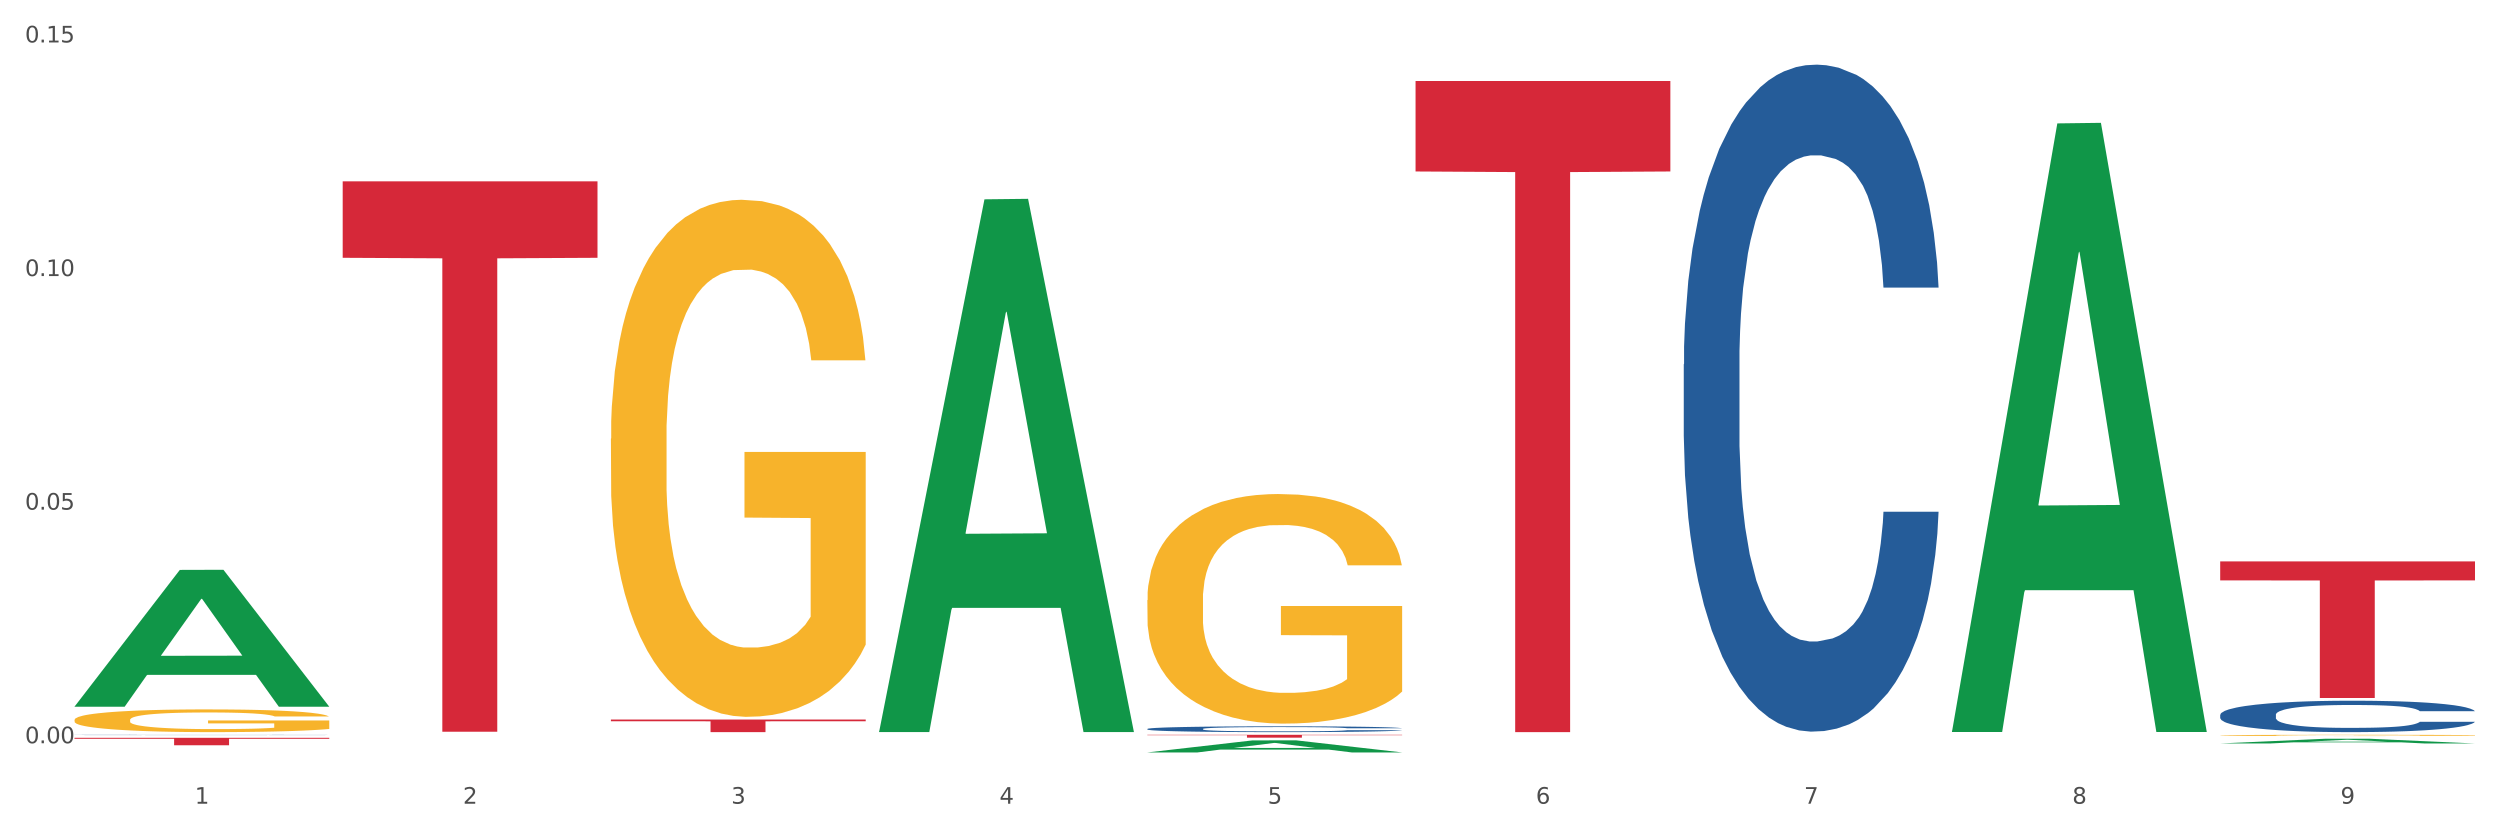 <?xml version="1.0" encoding="utf-8" standalone="no"?>
<!DOCTYPE svg PUBLIC "-//W3C//DTD SVG 1.1//EN"
  "http://www.w3.org/Graphics/SVG/1.1/DTD/svg11.dtd">
<svg xmlns:xlink="http://www.w3.org/1999/xlink" width="1080pt" height="360pt" viewBox="0 0 1080 360" xmlns="http://www.w3.org/2000/svg" version="1.1">
 <rect x="0" y="0" width="1080" height="360" fill="#333333" stroke="none"/>
 <defs>
  <style type="text/css">*{stroke-linejoin: round; stroke-linecap: butt}</style>
 </defs>
 <g id="figure_1">
  <g id="patch_1">
   <path d="M 0 360 
L 1080 360 
L 1080 0 
L 0 0 
z
" style="fill: #ffffff; stroke: #ffffff; stroke-linejoin: miter"/>
  </g>
  <g id="axes_1">
   <g id="matplotlib.axis_1">
    <g id="xtick_1">
     <g id="text_1">
      <!-- 1 -->
      <g style="fill: #4d4d4d" transform="translate(84.159 347.204) scale(0.096 -0.096)">
       <defs>
        <path id="DejaVuSans-31" d="M 794 531 
L 1825 531 
L 1825 4091 
L 703 3866 
L 703 4441 
L 1819 4666 
L 2450 4666 
L 2450 531 
L 3481 531 
L 3481 0 
L 794 0 
L 794 531 
z
" transform="scale(0.016)"/>
       </defs>
       <use xlink:href="#DejaVuSans-31"/>
      </g>
     </g>
    </g>
    <g id="xtick_2">
     <g id="text_2">
      <!-- 2 -->
      <g style="fill: #4d4d4d" transform="translate(200.027 347.204) scale(0.096 -0.096)">
       <defs>
        <path id="DejaVuSans-32" d="M 1228 531 
L 3431 531 
L 3431 0 
L 469 0 
L 469 531 
Q 828 903 1448 1529 
Q 2069 2156 2228 2338 
Q 2531 2678 2651 2914 
Q 2772 3150 2772 3378 
Q 2772 3750 2511 3984 
Q 2250 4219 1831 4219 
Q 1534 4219 1204 4116 
Q 875 4013 500 3803 
L 500 4441 
Q 881 4594 1212 4672 
Q 1544 4750 1819 4750 
Q 2544 4750 2975 4387 
Q 3406 4025 3406 3419 
Q 3406 3131 3298 2873 
Q 3191 2616 2906 2266 
Q 2828 2175 2409 1742 
Q 1991 1309 1228 531 
z
" transform="scale(0.016)"/>
       </defs>
       <use xlink:href="#DejaVuSans-32"/>
      </g>
     </g>
    </g>
    <g id="xtick_3">
     <g id="text_3">
      <!-- 3 -->
      <g style="fill: #4d4d4d" transform="translate(315.896 347.204) scale(0.096 -0.096)">
       <defs>
        <path id="DejaVuSans-33" d="M 2597 2516 
Q 3050 2419 3304 2112 
Q 3559 1806 3559 1356 
Q 3559 666 3084 287 
Q 2609 -91 1734 -91 
Q 1441 -91 1130 -33 
Q 819 25 488 141 
L 488 750 
Q 750 597 1062 519 
Q 1375 441 1716 441 
Q 2309 441 2620 675 
Q 2931 909 2931 1356 
Q 2931 1769 2642 2001 
Q 2353 2234 1838 2234 
L 1294 2234 
L 1294 2753 
L 1863 2753 
Q 2328 2753 2575 2939 
Q 2822 3125 2822 3475 
Q 2822 3834 2567 4026 
Q 2313 4219 1838 4219 
Q 1578 4219 1281 4162 
Q 984 4106 628 3988 
L 628 4550 
Q 988 4650 1302 4700 
Q 1616 4750 1894 4750 
Q 2613 4750 3031 4423 
Q 3450 4097 3450 3541 
Q 3450 3153 3228 2886 
Q 3006 2619 2597 2516 
z
" transform="scale(0.016)"/>
       </defs>
       <use xlink:href="#DejaVuSans-33"/>
      </g>
     </g>
    </g>
    <g id="xtick_4">
     <g id="text_4">
      <!-- 4 -->
      <g style="fill: #4d4d4d" transform="translate(431.765 347.204) scale(0.096 -0.096)">
       <defs>
        <path id="DejaVuSans-34" d="M 2419 4116 
L 825 1625 
L 2419 1625 
L 2419 4116 
z
M 2253 4666 
L 3047 4666 
L 3047 1625 
L 3713 1625 
L 3713 1100 
L 3047 1100 
L 3047 0 
L 2419 0 
L 2419 1100 
L 313 1100 
L 313 1709 
L 2253 4666 
z
" transform="scale(0.016)"/>
       </defs>
       <use xlink:href="#DejaVuSans-34"/>
      </g>
     </g>
    </g>
    <g id="xtick_5">
     <g id="text_5">
      <!-- 5 -->
      <g style="fill: #4d4d4d" transform="translate(547.634 347.204) scale(0.096 -0.096)">
       <defs>
        <path id="DejaVuSans-35" d="M 691 4666 
L 3169 4666 
L 3169 4134 
L 1269 4134 
L 1269 2991 
Q 1406 3038 1543 3061 
Q 1681 3084 1819 3084 
Q 2600 3084 3056 2656 
Q 3513 2228 3513 1497 
Q 3513 744 3044 326 
Q 2575 -91 1722 -91 
Q 1428 -91 1123 -41 
Q 819 9 494 109 
L 494 744 
Q 775 591 1075 516 
Q 1375 441 1709 441 
Q 2250 441 2565 725 
Q 2881 1009 2881 1497 
Q 2881 1984 2565 2268 
Q 2250 2553 1709 2553 
Q 1456 2553 1204 2497 
Q 953 2441 691 2322 
L 691 4666 
z
" transform="scale(0.016)"/>
       </defs>
       <use xlink:href="#DejaVuSans-35"/>
      </g>
     </g>
    </g>
    <g id="xtick_6">
     <g id="text_6">
      <!-- 6 -->
      <g style="fill: #4d4d4d" transform="translate(663.502 347.204) scale(0.096 -0.096)">
       <defs>
        <path id="DejaVuSans-36" d="M 2113 2584 
Q 1688 2584 1439 2293 
Q 1191 2003 1191 1497 
Q 1191 994 1439 701 
Q 1688 409 2113 409 
Q 2538 409 2786 701 
Q 3034 994 3034 1497 
Q 3034 2003 2786 2293 
Q 2538 2584 2113 2584 
z
M 3366 4563 
L 3366 3988 
Q 3128 4100 2886 4159 
Q 2644 4219 2406 4219 
Q 1781 4219 1451 3797 
Q 1122 3375 1075 2522 
Q 1259 2794 1537 2939 
Q 1816 3084 2150 3084 
Q 2853 3084 3261 2657 
Q 3669 2231 3669 1497 
Q 3669 778 3244 343 
Q 2819 -91 2113 -91 
Q 1303 -91 875 529 
Q 447 1150 447 2328 
Q 447 3434 972 4092 
Q 1497 4750 2381 4750 
Q 2619 4750 2861 4703 
Q 3103 4656 3366 4563 
z
" transform="scale(0.016)"/>
       </defs>
       <use xlink:href="#DejaVuSans-36"/>
      </g>
     </g>
    </g>
    <g id="xtick_7">
     <g id="text_7">
      <!-- 7 -->
      <g style="fill: #4d4d4d" transform="translate(779.371 347.204) scale(0.096 -0.096)">
       <defs>
        <path id="DejaVuSans-37" d="M 525 4666 
L 3525 4666 
L 3525 4397 
L 1831 0 
L 1172 0 
L 2766 4134 
L 525 4134 
L 525 4666 
z
" transform="scale(0.016)"/>
       </defs>
       <use xlink:href="#DejaVuSans-37"/>
      </g>
     </g>
    </g>
    <g id="xtick_8">
     <g id="text_8">
      <!-- 8 -->
      <g style="fill: #4d4d4d" transform="translate(895.24 347.204) scale(0.096 -0.096)">
       <defs>
        <path id="DejaVuSans-38" d="M 2034 2216 
Q 1584 2216 1326 1975 
Q 1069 1734 1069 1313 
Q 1069 891 1326 650 
Q 1584 409 2034 409 
Q 2484 409 2743 651 
Q 3003 894 3003 1313 
Q 3003 1734 2745 1975 
Q 2488 2216 2034 2216 
z
M 1403 2484 
Q 997 2584 770 2862 
Q 544 3141 544 3541 
Q 544 4100 942 4425 
Q 1341 4750 2034 4750 
Q 2731 4750 3128 4425 
Q 3525 4100 3525 3541 
Q 3525 3141 3298 2862 
Q 3072 2584 2669 2484 
Q 3125 2378 3379 2068 
Q 3634 1759 3634 1313 
Q 3634 634 3220 271 
Q 2806 -91 2034 -91 
Q 1263 -91 848 271 
Q 434 634 434 1313 
Q 434 1759 690 2068 
Q 947 2378 1403 2484 
z
M 1172 3481 
Q 1172 3119 1398 2916 
Q 1625 2713 2034 2713 
Q 2441 2713 2670 2916 
Q 2900 3119 2900 3481 
Q 2900 3844 2670 4047 
Q 2441 4250 2034 4250 
Q 1625 4250 1398 4047 
Q 1172 3844 1172 3481 
z
" transform="scale(0.016)"/>
       </defs>
       <use xlink:href="#DejaVuSans-38"/>
      </g>
     </g>
    </g>
    <g id="xtick_9">
     <g id="text_9">
      <!-- 9 -->
      <g style="fill: #4d4d4d" transform="translate(1011.108 347.204) scale(0.096 -0.096)">
       <defs>
        <path id="DejaVuSans-39" d="M 703 97 
L 703 672 
Q 941 559 1184 500 
Q 1428 441 1663 441 
Q 2288 441 2617 861 
Q 2947 1281 2994 2138 
Q 2813 1869 2534 1725 
Q 2256 1581 1919 1581 
Q 1219 1581 811 2004 
Q 403 2428 403 3163 
Q 403 3881 828 4315 
Q 1253 4750 1959 4750 
Q 2769 4750 3195 4129 
Q 3622 3509 3622 2328 
Q 3622 1225 3098 567 
Q 2575 -91 1691 -91 
Q 1453 -91 1209 -44 
Q 966 3 703 97 
z
M 1959 2075 
Q 2384 2075 2632 2365 
Q 2881 2656 2881 3163 
Q 2881 3666 2632 3958 
Q 2384 4250 1959 4250 
Q 1534 4250 1286 3958 
Q 1038 3666 1038 3163 
Q 1038 2656 1286 2365 
Q 1534 2075 1959 2075 
z
" transform="scale(0.016)"/>
       </defs>
       <use xlink:href="#DejaVuSans-39"/>
      </g>
     </g>
    </g>
    <g id="xtick_10"/>
    <g id="xtick_11"/>
    <g id="xtick_12"/>
    <g id="xtick_13"/>
    <g id="xtick_14"/>
    <g id="xtick_15"/>
    <g id="xtick_16"/>
    <g id="xtick_17"/>
   </g>
   <g id="matplotlib.axis_2">
    <g id="ytick_1">
     <g id="text_10">
      <!-- 0.00 -->
      <g style="fill: #4d4d4d" transform="translate(10.8 321.086) scale(0.096 -0.096)">
       <defs>
        <path id="DejaVuSans-30" d="M 2034 4250 
Q 1547 4250 1301 3770 
Q 1056 3291 1056 2328 
Q 1056 1369 1301 889 
Q 1547 409 2034 409 
Q 2525 409 2770 889 
Q 3016 1369 3016 2328 
Q 3016 3291 2770 3770 
Q 2525 4250 2034 4250 
z
M 2034 4750 
Q 2819 4750 3233 4129 
Q 3647 3509 3647 2328 
Q 3647 1150 3233 529 
Q 2819 -91 2034 -91 
Q 1250 -91 836 529 
Q 422 1150 422 2328 
Q 422 3509 836 4129 
Q 1250 4750 2034 4750 
z
" transform="scale(0.016)"/>
        <path id="DejaVuSans-2e" d="M 684 794 
L 1344 794 
L 1344 0 
L 684 0 
L 684 794 
z
" transform="scale(0.016)"/>
       </defs>
       <use xlink:href="#DejaVuSans-30"/>
       <use xlink:href="#DejaVuSans-2e" transform="translate(63.623 0)"/>
       <use xlink:href="#DejaVuSans-30" transform="translate(95.41 0)"/>
       <use xlink:href="#DejaVuSans-30" transform="translate(159.033 0)"/>
      </g>
     </g>
    </g>
    <g id="ytick_2">
     <g id="text_11">
      <!-- 0.05 -->
      <g style="fill: #4d4d4d" transform="translate(10.8 220.171) scale(0.096 -0.096)">
       <use xlink:href="#DejaVuSans-30"/>
       <use xlink:href="#DejaVuSans-2e" transform="translate(63.623 0)"/>
       <use xlink:href="#DejaVuSans-30" transform="translate(95.41 0)"/>
       <use xlink:href="#DejaVuSans-35" transform="translate(159.033 0)"/>
      </g>
     </g>
    </g>
    <g id="ytick_3">
     <g id="text_12">
      <!-- 0.10 -->
      <g style="fill: #4d4d4d" transform="translate(10.8 119.257) scale(0.096 -0.096)">
       <use xlink:href="#DejaVuSans-30"/>
       <use xlink:href="#DejaVuSans-2e" transform="translate(63.623 0)"/>
       <use xlink:href="#DejaVuSans-31" transform="translate(95.41 0)"/>
       <use xlink:href="#DejaVuSans-30" transform="translate(159.033 0)"/>
      </g>
     </g>
    </g>
    <g id="ytick_4">
     <g id="text_13">
      <!-- 0.15 -->
      <g style="fill: #4d4d4d" transform="translate(10.8 18.342) scale(0.096 -0.096)">
       <use xlink:href="#DejaVuSans-30"/>
       <use xlink:href="#DejaVuSans-2e" transform="translate(63.623 0)"/>
       <use xlink:href="#DejaVuSans-31" transform="translate(95.41 0)"/>
       <use xlink:href="#DejaVuSans-35" transform="translate(159.033 0)"/>
      </g>
     </g>
    </g>
    <g id="ytick_5"/>
    <g id="ytick_6"/>
    <g id="ytick_7"/>
   </g>
   <g id="PolyCollection_1">
    <path d="M 32.175 305.196 
L 32.288 305.14 
L 77.68 246.199 
L 96.518 246.143 
L 142.25 305.307 
L 120.462 305.307 
L 110.589 291.53 
L 63.722 291.53 
L 63.382 291.752 
L 53.85 305.307 
L 32.175 305.307 
L 32.175 305.196 
L 69.623 283.308 
L 104.689 283.252 
L 87.326 258.754 
L 87.099 258.643 
L 86.872 258.809 
L 69.51 283.252 
L 69.623 283.308 
L 32.175 305.196 
z
" clip-path="url(#p99874fa833)" style="fill: #109648"/>
    <path d="M 148.044 78.324 
L 258.119 78.324 
L 258.119 111.368 
L 214.819 111.592 
L 214.819 316.106 
L 191.083 316.106 
L 191.083 111.592 
L 148.044 111.368 
L 148.044 78.548 
L 148.044 78.324 
z
" clip-path="url(#p99874fa833)" style="fill: #d62839"/>
    <path d="M 32.175 318.726 
L 142.25 318.726 
L 142.25 319.173 
L 98.951 319.176 
L 98.951 321.941 
L 75.214 321.941 
L 75.214 319.176 
L 32.175 319.173 
L 32.175 318.729 
L 32.175 318.726 
z
" clip-path="url(#p99874fa833)" style="fill: #d62839"/>
    <path d="M 32.175 311.001 
L 32.305 310.992 
L 32.305 310.669 
L 32.565 310.391 
L 33.864 309.719 
L 35.814 309.163 
L 37.243 308.867 
L 38.673 308.625 
L 40.362 308.383 
L 42.442 308.132 
L 46.211 307.765 
L 48.55 307.576 
L 51.409 307.379 
L 56.607 307.092 
L 60.376 306.931 
L 64.275 306.797 
L 70.643 306.635 
L 74.802 306.563 
L 79.22 306.51 
L 84.548 306.474 
L 88.577 306.465 
L 97.414 306.492 
L 104.952 306.572 
L 108.591 306.635 
L 113.269 306.743 
L 115.739 306.814 
L 119.767 306.958 
L 123.926 307.146 
L 126.785 307.308 
L 131.074 307.612 
L 134.323 307.917 
L 137.312 308.294 
L 138.871 308.554 
L 140.041 308.796 
L 141.081 309.073 
L 142.12 309.513 
L 118.728 309.513 
L 117.818 309.199 
L 116.388 308.903 
L 114.309 308.616 
L 112.49 308.437 
L 109.371 308.213 
L 106.512 308.069 
L 103.522 307.962 
L 99.884 307.872 
L 97.025 307.827 
L 92.996 307.792 
L 85.068 307.801 
L 79.74 307.872 
L 76.101 307.962 
L 73.762 308.043 
L 71.683 308.132 
L 69.343 308.258 
L 66.614 308.446 
L 64.665 308.616 
L 62.715 308.831 
L 61.156 309.047 
L 59.726 309.298 
L 58.557 309.566 
L 57.647 309.844 
L 56.867 310.185 
L 56.217 310.75 
L 56.217 311.978 
L 56.477 312.256 
L 57.127 312.623 
L 57.907 312.901 
L 59.206 313.233 
L 60.376 313.457 
L 62.585 313.78 
L 65.055 314.049 
L 67.004 314.219 
L 68.953 314.362 
L 72.332 314.559 
L 76.101 314.721 
L 79.35 314.819 
L 83.769 314.909 
L 86.758 314.945 
L 89.357 314.963 
L 95.725 314.963 
L 100.274 314.936 
L 105.342 314.873 
L 109.241 314.793 
L 112.49 314.694 
L 116.129 314.533 
L 118.468 314.38 
L 118.468 312.507 
L 89.877 312.498 
L 89.877 311.252 
L 142.25 311.252 
L 142.25 314.909 
L 140.041 315.097 
L 137.572 315.268 
L 134.973 315.42 
L 131.074 315.608 
L 126.395 315.788 
L 122.237 315.913 
L 117.818 316.021 
L 112.62 316.119 
L 105.862 316.209 
L 101.703 316.245 
L 96.505 316.272 
L 90.397 316.281 
L 85.068 316.263 
L 79.87 316.218 
L 74.412 316.137 
L 69.083 316.021 
L 65.055 315.904 
L 61.026 315.761 
L 56.737 315.572 
L 53.358 315.393 
L 50.759 315.232 
L 47.9 315.026 
L 44.781 314.757 
L 42.442 314.515 
L 40.362 314.264 
L 38.153 313.941 
L 36.594 313.663 
L 35.034 313.313 
L 34.124 313.053 
L 33.085 312.65 
L 32.305 312.085 
L 32.175 311.001 
z
" clip-path="url(#p99874fa833)" style="fill: #f7b32b"/>
    <path d="M 959.125 308.806 
L 959.255 308.793 
L 959.255 308.446 
L 959.645 307.975 
L 961.076 307.108 
L 962.898 306.451 
L 966.021 305.682 
L 967.712 305.36 
L 969.924 305 
L 974.478 304.418 
L 979.683 303.922 
L 983.326 303.649 
L 986.058 303.476 
L 992.173 303.166 
L 995.686 303.029 
L 999.33 302.918 
L 1002.452 302.844 
L 1007.657 302.757 
L 1011.82 302.72 
L 1016.635 302.707 
L 1020.668 302.72 
L 1026.003 302.769 
L 1033.809 302.918 
L 1036.802 303.005 
L 1040.835 303.153 
L 1044.999 303.352 
L 1048.382 303.55 
L 1052.285 303.835 
L 1056.319 304.207 
L 1060.222 304.678 
L 1062.955 305.112 
L 1065.167 305.571 
L 1067.118 306.128 
L 1068.549 306.736 
L 1069.2 307.244 
L 1045.389 307.244 
L 1044.739 306.785 
L 1043.438 306.29 
L 1042.137 305.955 
L 1040.705 305.682 
L 1038.493 305.372 
L 1036.542 305.174 
L 1033.289 304.938 
L 1030.296 304.79 
L 1027.824 304.703 
L 1024.832 304.629 
L 1018.456 304.554 
L 1013.902 304.554 
L 1011.04 304.579 
L 1007.527 304.641 
L 1004.534 304.728 
L 1001.021 304.876 
L 998.289 305.038 
L 995.556 305.248 
L 993.995 305.397 
L 991.653 305.67 
L 990.092 305.893 
L 988.01 306.277 
L 986.839 306.55 
L 984.757 307.256 
L 983.846 307.777 
L 983.456 308.137 
L 983.196 308.533 
L 983.196 310.467 
L 983.976 311.335 
L 984.627 311.707 
L 985.668 312.128 
L 987.619 312.673 
L 990.482 313.206 
L 993.474 313.591 
L 995.947 313.826 
L 998.289 314 
L 1000.631 314.136 
L 1003.493 314.26 
L 1005.835 314.334 
L 1009.348 314.409 
L 1013.512 314.446 
L 1016.765 314.446 
L 1023.4 314.384 
L 1026.393 314.322 
L 1029.255 314.235 
L 1032.378 314.099 
L 1034.85 313.95 
L 1036.282 313.839 
L 1038.624 313.603 
L 1040.445 313.355 
L 1042.006 313.07 
L 1043.047 312.822 
L 1044.218 312.45 
L 1045.129 312.029 
L 1045.389 311.806 
L 1069.2 311.806 
L 1068.68 312.252 
L 1067.769 312.686 
L 1065.947 313.268 
L 1064.516 313.603 
L 1062.304 314.012 
L 1059.962 314.359 
L 1056.709 314.743 
L 1053.717 315.029 
L 1050.594 315.276 
L 1047.211 315.5 
L 1041.096 315.81 
L 1038.884 315.896 
L 1034.2 316.045 
L 1030.557 316.132 
L 1025.222 316.219 
L 1019.757 316.268 
L 1014.032 316.281 
L 1008.958 316.256 
L 1003.363 316.181 
L 999.85 316.107 
L 995.947 315.995 
L 991.393 315.822 
L 987.099 315.611 
L 983.065 315.363 
L 979.292 315.078 
L 975.779 314.756 
L 971.225 314.223 
L 967.842 313.702 
L 965.37 313.219 
L 963.679 312.81 
L 961.987 312.289 
L 961.076 311.93 
L 959.645 311.062 
L 959.125 310.256 
L 959.125 308.806 
z
" clip-path="url(#p99874fa833)" style="fill: #255c99"/>
    <path d="M 727.387 157.391 
L 727.517 157.128 
L 727.517 149.76 
L 727.908 139.76 
L 729.339 121.34 
L 731.161 107.393 
L 734.283 91.078 
L 735.975 84.236 
L 738.187 76.604 
L 742.741 64.236 
L 747.945 53.71 
L 751.588 47.921 
L 754.321 44.237 
L 760.436 37.658 
L 763.949 34.763 
L 767.592 32.395 
L 770.715 30.816 
L 775.919 28.974 
L 780.083 28.185 
L 784.897 27.922 
L 788.931 28.185 
L 794.265 29.237 
L 802.072 32.395 
L 805.065 34.237 
L 809.098 37.395 
L 813.262 41.605 
L 816.645 45.816 
L 820.548 51.868 
L 824.581 59.763 
L 828.485 69.762 
L 831.217 78.973 
L 833.429 88.709 
L 835.381 100.551 
L 836.812 113.445 
L 837.463 124.234 
L 813.652 124.234 
L 813.001 114.498 
L 811.7 103.972 
L 810.399 96.867 
L 808.968 91.078 
L 806.756 84.499 
L 804.804 80.288 
L 801.551 75.289 
L 798.559 72.131 
L 796.087 70.289 
L 793.094 68.71 
L 786.719 67.131 
L 782.165 67.131 
L 779.302 67.657 
L 775.789 68.973 
L 772.797 70.815 
L 769.284 73.973 
L 766.551 77.394 
L 763.819 81.867 
L 762.257 85.025 
L 759.915 90.814 
L 758.354 95.551 
L 756.272 103.709 
L 755.101 109.498 
L 753.019 124.498 
L 752.109 135.55 
L 751.718 143.181 
L 751.458 151.602 
L 751.458 192.653 
L 752.239 211.074 
L 752.889 218.968 
L 753.93 227.915 
L 755.882 239.494 
L 758.744 250.809 
L 761.737 258.967 
L 764.209 263.967 
L 766.551 267.651 
L 768.893 270.546 
L 771.756 273.177 
L 774.098 274.756 
L 777.611 276.335 
L 781.774 277.124 
L 785.027 277.124 
L 791.663 275.809 
L 794.656 274.493 
L 797.518 272.651 
L 800.641 269.756 
L 803.113 266.598 
L 804.544 264.23 
L 806.886 259.23 
L 808.708 253.967 
L 810.269 247.915 
L 811.31 242.652 
L 812.481 234.757 
L 813.392 225.81 
L 813.652 221.073 
L 837.463 221.073 
L 836.942 230.547 
L 836.031 239.757 
L 834.21 252.125 
L 832.779 259.23 
L 830.567 267.914 
L 828.225 275.282 
L 824.972 283.44 
L 821.979 289.492 
L 818.856 294.755 
L 815.474 299.492 
L 809.358 306.071 
L 807.146 307.913 
L 802.462 311.071 
L 798.819 312.913 
L 793.485 314.755 
L 788.02 315.807 
L 782.295 316.071 
L 777.22 315.544 
L 771.626 313.965 
L 768.113 312.386 
L 764.209 310.018 
L 759.655 306.334 
L 755.362 301.86 
L 751.328 296.597 
L 747.555 290.545 
L 744.042 283.703 
L 739.488 272.388 
L 736.105 261.335 
L 733.633 251.073 
L 731.941 242.389 
L 730.25 231.336 
L 729.339 223.705 
L 727.908 205.284 
L 727.387 188.18 
L 727.387 157.391 
z
" clip-path="url(#p99874fa833)" style="fill: #255c99"/>
    <path d="M 263.912 310.841 
L 373.988 310.841 
L 373.988 311.596 
L 330.688 311.602 
L 330.688 316.281 
L 306.951 316.281 
L 306.951 311.602 
L 263.912 311.596 
L 263.912 310.846 
L 263.912 310.841 
z
" clip-path="url(#p99874fa833)" style="fill: #d62839"/>
    <path d="M 495.65 259.252 
L 495.78 259.161 
L 495.78 255.9 
L 496.04 253.092 
L 497.339 246.298 
L 499.289 240.682 
L 500.718 237.693 
L 502.148 235.247 
L 503.837 232.801 
L 505.917 230.265 
L 509.685 226.551 
L 512.025 224.649 
L 514.884 222.656 
L 520.082 219.757 
L 523.851 218.127 
L 527.75 216.768 
L 534.118 215.138 
L 538.276 214.413 
L 542.695 213.869 
L 548.023 213.507 
L 552.052 213.416 
L 560.889 213.688 
L 568.427 214.503 
L 572.066 215.138 
L 576.744 216.225 
L 579.214 216.949 
L 583.242 218.399 
L 587.401 220.301 
L 590.26 221.931 
L 594.549 225.011 
L 597.798 228.091 
L 600.787 231.896 
L 602.346 234.523 
L 603.516 236.968 
L 604.556 239.776 
L 605.595 244.215 
L 582.203 244.215 
L 581.293 241.045 
L 579.863 238.055 
L 577.784 235.157 
L 575.965 233.345 
L 572.846 231.08 
L 569.986 229.631 
L 566.997 228.544 
L 563.359 227.638 
L 560.499 227.185 
L 556.471 226.823 
L 548.543 226.913 
L 543.215 227.638 
L 539.576 228.544 
L 537.237 229.359 
L 535.157 230.265 
L 532.818 231.533 
L 530.089 233.436 
L 528.14 235.157 
L 526.19 237.331 
L 524.631 239.505 
L 523.201 242.041 
L 522.032 244.759 
L 521.122 247.567 
L 520.342 251.009 
L 519.692 256.716 
L 519.692 269.126 
L 519.952 271.934 
L 520.602 275.648 
L 521.382 278.456 
L 522.681 281.807 
L 523.851 284.072 
L 526.06 287.333 
L 528.529 290.051 
L 530.479 291.772 
L 532.428 293.221 
L 535.807 295.214 
L 539.576 296.844 
L 542.825 297.841 
L 547.244 298.747 
L 550.233 299.109 
L 552.832 299.29 
L 559.2 299.29 
L 563.748 299.018 
L 568.817 298.384 
L 572.716 297.569 
L 575.965 296.573 
L 579.603 294.942 
L 581.943 293.402 
L 581.943 274.47 
L 553.352 274.38 
L 553.352 261.788 
L 605.725 261.788 
L 605.725 298.747 
L 603.516 300.649 
L 601.047 302.37 
L 598.447 303.91 
L 594.549 305.812 
L 589.87 307.624 
L 585.711 308.892 
L 581.293 309.979 
L 576.094 310.976 
L 569.337 311.881 
L 565.178 312.244 
L 559.98 312.515 
L 553.871 312.606 
L 548.543 312.425 
L 543.345 311.972 
L 537.887 311.157 
L 532.558 309.979 
L 528.529 308.802 
L 524.501 307.352 
L 520.212 305.45 
L 516.833 303.638 
L 514.234 302.008 
L 511.375 299.924 
L 508.256 297.207 
L 505.917 294.761 
L 503.837 292.225 
L 501.628 288.964 
L 500.068 286.156 
L 498.509 282.623 
L 497.599 279.996 
L 496.56 275.92 
L 495.78 270.213 
L 495.65 259.252 
z
" clip-path="url(#p99874fa833)" style="fill: #f7b32b"/>
    <path d="M 263.912 189.523 
L 264.042 189.319 
L 264.042 181.974 
L 264.302 175.65 
L 265.602 160.35 
L 267.551 147.701 
L 268.981 140.969 
L 270.41 135.461 
L 272.1 129.953 
L 274.179 124.24 
L 277.948 115.876 
L 280.287 111.592 
L 283.146 107.104 
L 288.345 100.576 
L 292.114 96.904 
L 296.012 93.843 
L 302.38 90.171 
L 306.539 88.539 
L 310.958 87.315 
L 316.286 86.499 
L 320.315 86.295 
L 329.152 86.907 
L 336.689 88.743 
L 340.328 90.171 
L 345.007 92.619 
L 347.476 94.251 
L 351.505 97.516 
L 355.663 101.8 
L 358.523 105.472 
L 362.811 112.408 
L 366.06 119.344 
L 369.049 127.913 
L 370.609 133.829 
L 371.778 139.337 
L 372.818 145.661 
L 373.858 155.657 
L 350.465 155.657 
L 349.555 148.517 
L 348.126 141.785 
L 346.047 135.257 
L 344.227 131.177 
L 341.108 126.076 
L 338.249 122.812 
L 335.26 120.364 
L 331.621 118.324 
L 328.762 117.304 
L 324.733 116.488 
L 316.806 116.692 
L 311.477 118.324 
L 307.839 120.364 
L 305.499 122.2 
L 303.42 124.24 
L 301.081 127.097 
L 298.352 131.381 
L 296.402 135.257 
L 294.453 140.153 
L 292.893 145.049 
L 291.464 150.761 
L 290.294 156.881 
L 289.384 163.206 
L 288.605 170.958 
L 287.955 183.81 
L 287.955 211.759 
L 288.215 218.083 
L 288.865 226.448 
L 289.644 232.772 
L 290.944 240.32 
L 292.114 245.42 
L 294.323 252.765 
L 296.792 258.885 
L 298.741 262.761 
L 300.691 266.025 
L 304.07 270.513 
L 307.839 274.185 
L 311.088 276.429 
L 315.506 278.469 
L 318.495 279.285 
L 321.094 279.693 
L 327.462 279.693 
L 332.011 279.081 
L 337.079 277.653 
L 340.978 275.817 
L 344.227 273.573 
L 347.866 269.901 
L 350.205 266.433 
L 350.205 223.796 
L 321.614 223.592 
L 321.614 195.235 
L 373.988 195.235 
L 373.988 278.469 
L 371.778 282.754 
L 369.309 286.63 
L 366.71 290.098 
L 362.811 294.382 
L 358.133 298.462 
L 353.974 301.318 
L 349.555 303.766 
L 344.357 306.01 
L 337.599 308.05 
L 333.44 308.866 
L 328.242 309.478 
L 322.134 309.682 
L 316.806 309.274 
L 311.607 308.254 
L 306.149 306.418 
L 300.821 303.766 
L 296.792 301.114 
L 292.763 297.85 
L 288.475 293.566 
L 285.096 289.486 
L 282.497 285.814 
L 279.637 281.122 
L 276.518 275.001 
L 274.179 269.493 
L 272.1 263.781 
L 269.891 256.437 
L 268.331 250.112 
L 266.772 242.156 
L 265.862 236.24 
L 264.822 227.06 
L 264.042 214.207 
L 263.912 189.523 
z
" clip-path="url(#p99874fa833)" style="fill: #f7b32b"/>
    <path d="M 959.125 317.684 
L 959.255 317.684 
L 959.255 317.666 
L 959.515 317.651 
L 960.814 317.615 
L 962.764 317.585 
L 964.193 317.569 
L 965.623 317.556 
L 967.312 317.542 
L 969.391 317.529 
L 973.16 317.509 
L 975.5 317.499 
L 978.359 317.488 
L 983.557 317.473 
L 987.326 317.464 
L 991.225 317.457 
L 997.593 317.448 
L 1001.751 317.444 
L 1006.17 317.441 
L 1011.498 317.439 
L 1015.527 317.439 
L 1024.364 317.44 
L 1031.902 317.444 
L 1035.541 317.448 
L 1040.219 317.454 
L 1042.688 317.458 
L 1046.717 317.465 
L 1050.876 317.475 
L 1053.735 317.484 
L 1058.024 317.501 
L 1061.273 317.517 
L 1064.262 317.538 
L 1065.821 317.552 
L 1066.991 317.565 
L 1068.03 317.58 
L 1069.07 317.604 
L 1045.677 317.604 
L 1044.768 317.587 
L 1043.338 317.571 
L 1041.259 317.555 
L 1039.439 317.545 
L 1036.32 317.533 
L 1033.461 317.525 
L 1030.472 317.52 
L 1026.833 317.515 
L 1023.974 317.512 
L 1019.946 317.51 
L 1012.018 317.511 
L 1006.69 317.515 
L 1003.051 317.52 
L 1000.712 317.524 
L 998.632 317.529 
L 996.293 317.536 
L 993.564 317.546 
L 991.614 317.555 
L 989.665 317.567 
L 988.106 317.578 
L 986.676 317.592 
L 985.506 317.606 
L 984.597 317.622 
L 983.817 317.64 
L 983.167 317.671 
L 983.167 317.737 
L 983.427 317.752 
L 984.077 317.772 
L 984.857 317.787 
L 986.156 317.805 
L 987.326 317.817 
L 989.535 317.834 
L 992.004 317.849 
L 993.954 317.858 
L 995.903 317.866 
L 999.282 317.877 
L 1003.051 317.885 
L 1006.3 317.891 
L 1010.718 317.896 
L 1013.708 317.898 
L 1016.307 317.899 
L 1022.675 317.899 
L 1027.223 317.897 
L 1032.292 317.894 
L 1036.19 317.889 
L 1039.439 317.884 
L 1043.078 317.875 
L 1045.418 317.867 
L 1045.418 317.766 
L 1016.827 317.765 
L 1016.827 317.698 
L 1069.2 317.698 
L 1069.2 317.896 
L 1066.991 317.906 
L 1064.521 317.915 
L 1061.922 317.923 
L 1058.024 317.933 
L 1053.345 317.943 
L 1049.186 317.95 
L 1044.768 317.956 
L 1039.569 317.961 
L 1032.811 317.966 
L 1028.653 317.968 
L 1023.454 317.969 
L 1017.346 317.97 
L 1012.018 317.969 
L 1006.82 317.966 
L 1001.361 317.962 
L 996.033 317.956 
L 992.004 317.949 
L 987.976 317.942 
L 983.687 317.931 
L 980.308 317.922 
L 977.709 317.913 
L 974.85 317.902 
L 971.731 317.887 
L 969.391 317.874 
L 967.312 317.861 
L 965.103 317.843 
L 963.543 317.828 
L 961.984 317.809 
L 961.074 317.795 
L 960.034 317.773 
L 959.255 317.743 
L 959.125 317.684 
z
" clip-path="url(#p99874fa833)" style="fill: #f7b32b"/>
    <path d="M 32.175 317.497 
L 32.305 317.497 
L 32.305 317.493 
L 32.695 317.489 
L 34.127 317.481 
L 35.948 317.474 
L 39.071 317.467 
L 40.762 317.464 
L 42.974 317.461 
L 47.528 317.455 
L 52.733 317.45 
L 56.376 317.448 
L 59.108 317.446 
L 65.224 317.443 
L 68.737 317.442 
L 72.38 317.441 
L 75.503 317.44 
L 80.707 317.439 
L 84.871 317.439 
L 89.685 317.439 
L 93.718 317.439 
L 99.053 317.439 
L 106.86 317.441 
L 109.852 317.441 
L 113.886 317.443 
L 118.049 317.445 
L 121.432 317.447 
L 125.336 317.449 
L 129.369 317.453 
L 133.273 317.457 
L 136.005 317.462 
L 138.217 317.466 
L 140.168 317.471 
L 141.6 317.477 
L 142.25 317.482 
L 118.44 317.482 
L 117.789 317.478 
L 116.488 317.473 
L 115.187 317.47 
L 113.756 317.467 
L 111.544 317.464 
L 109.592 317.462 
L 106.339 317.46 
L 103.347 317.459 
L 100.874 317.458 
L 97.882 317.457 
L 91.506 317.456 
L 86.952 317.456 
L 84.09 317.457 
L 80.577 317.457 
L 77.584 317.458 
L 74.071 317.459 
L 71.339 317.461 
L 68.607 317.463 
L 67.045 317.464 
L 64.703 317.467 
L 63.142 317.469 
L 61.06 317.473 
L 59.889 317.475 
L 57.807 317.482 
L 56.896 317.487 
L 56.506 317.491 
L 56.246 317.494 
L 56.246 317.513 
L 57.027 317.521 
L 57.677 317.525 
L 58.718 317.529 
L 60.67 317.534 
L 63.532 317.539 
L 66.525 317.543 
L 68.997 317.545 
L 71.339 317.547 
L 73.681 317.548 
L 76.543 317.549 
L 78.885 317.55 
L 82.398 317.551 
L 86.562 317.551 
L 89.815 317.551 
L 96.451 317.55 
L 99.443 317.55 
L 102.306 317.549 
L 105.428 317.548 
L 107.901 317.546 
L 109.332 317.545 
L 111.674 317.543 
L 113.495 317.54 
L 115.057 317.538 
L 116.098 317.535 
L 117.269 317.532 
L 118.179 317.528 
L 118.44 317.526 
L 142.25 317.526 
L 141.73 317.53 
L 140.819 317.534 
L 138.997 317.54 
L 137.566 317.543 
L 135.354 317.547 
L 133.012 317.55 
L 129.759 317.554 
L 126.767 317.556 
L 123.644 317.559 
L 120.261 317.561 
L 114.146 317.564 
L 111.934 317.565 
L 107.25 317.566 
L 103.607 317.567 
L 98.272 317.568 
L 92.807 317.568 
L 87.083 317.568 
L 82.008 317.568 
L 76.413 317.567 
L 72.9 317.567 
L 68.997 317.566 
L 64.443 317.564 
L 60.149 317.562 
L 56.116 317.56 
L 52.342 317.557 
L 48.829 317.554 
L 44.275 317.549 
L 40.893 317.544 
L 38.42 317.539 
L 36.729 317.535 
L 35.037 317.53 
L 34.127 317.527 
L 32.695 317.519 
L 32.175 317.511 
L 32.175 317.497 
z
" clip-path="url(#p99874fa833)" style="fill: #255c99"/>
    <path d="M 495.65 317.439 
L 605.725 317.439 
L 605.725 317.611 
L 562.425 317.612 
L 562.425 318.678 
L 538.689 318.678 
L 538.689 317.612 
L 495.65 317.611 
L 495.65 317.44 
L 495.65 317.439 
z
" clip-path="url(#p99874fa833)" style="fill: #d62839"/>
    <path d="M 611.519 34.985 
L 721.594 34.985 
L 721.594 74.076 
L 678.294 74.34 
L 678.294 316.281 
L 654.557 316.281 
L 654.557 74.34 
L 611.519 74.076 
L 611.519 35.249 
L 611.519 34.985 
z
" clip-path="url(#p99874fa833)" style="fill: #d62839"/>
    <path d="M 959.125 242.516 
L 1069.2 242.516 
L 1069.2 250.719 
L 1025.9 250.775 
L 1025.9 301.549 
L 1002.164 301.549 
L 1002.164 250.775 
L 959.125 250.719 
L 959.125 242.571 
L 959.125 242.516 
z
" clip-path="url(#p99874fa833)" style="fill: #d62839"/>
    <path d="M 959.125 321.172 
L 959.238 321.17 
L 1004.63 319.13 
L 1023.468 319.128 
L 1069.2 321.176 
L 1047.412 321.176 
L 1037.539 320.699 
L 990.672 320.699 
L 990.332 320.707 
L 980.799 321.176 
L 959.125 321.176 
L 959.125 321.172 
L 996.573 320.414 
L 1031.638 320.413 
L 1014.276 319.564 
L 1014.049 319.561 
L 1013.822 319.566 
L 996.46 320.413 
L 996.573 320.414 
L 959.125 321.172 
z
" clip-path="url(#p99874fa833)" style="fill: #109648"/>
    <path d="M 843.256 315.742 
L 843.369 315.495 
L 888.761 53.308 
L 907.599 53.061 
L 953.331 316.237 
L 931.543 316.237 
L 921.67 254.953 
L 874.803 254.953 
L 874.463 255.941 
L 864.931 316.237 
L 843.256 316.237 
L 843.256 315.742 
L 880.704 218.38 
L 915.77 218.133 
L 898.407 109.156 
L 898.18 108.662 
L 897.953 109.403 
L 880.591 218.133 
L 880.704 218.38 
L 843.256 315.742 
z
" clip-path="url(#p99874fa833)" style="fill: #109648"/>
    <path d="M 495.65 325.043 
L 495.763 325.038 
L 541.155 319.841 
L 559.993 319.836 
L 605.725 325.052 
L 583.937 325.052 
L 574.064 323.838 
L 527.197 323.838 
L 526.857 323.857 
L 517.324 325.052 
L 495.65 325.052 
L 495.65 325.043 
L 533.098 323.113 
L 568.163 323.108 
L 550.801 320.948 
L 550.574 320.938 
L 550.347 320.953 
L 532.985 323.108 
L 533.098 323.113 
L 495.65 325.043 
z
" clip-path="url(#p99874fa833)" style="fill: #109648"/>
    <path d="M 379.781 315.819 
L 379.895 315.602 
L 425.286 86.107 
L 444.124 85.891 
L 489.856 316.251 
L 468.068 316.251 
L 458.196 262.609 
L 411.328 262.609 
L 410.988 263.474 
L 401.456 316.251 
L 379.781 316.251 
L 379.781 315.819 
L 417.229 230.596 
L 452.295 230.38 
L 434.932 134.991 
L 434.705 134.558 
L 434.478 135.207 
L 417.116 230.38 
L 417.229 230.596 
L 379.781 315.819 
z
" clip-path="url(#p99874fa833)" style="fill: #109648"/>
    <path d="M 495.65 314.895 
L 495.78 314.893 
L 495.78 314.828 
L 496.17 314.741 
L 497.602 314.58 
L 499.423 314.458 
L 502.546 314.316 
L 504.237 314.256 
L 506.449 314.189 
L 511.003 314.081 
L 516.208 313.989 
L 519.851 313.939 
L 522.583 313.907 
L 528.698 313.849 
L 532.212 313.824 
L 535.855 313.803 
L 538.977 313.789 
L 544.182 313.773 
L 548.345 313.766 
L 553.16 313.764 
L 557.193 313.766 
L 562.528 313.776 
L 570.335 313.803 
L 573.327 313.819 
L 577.361 313.847 
L 581.524 313.884 
L 584.907 313.92 
L 588.81 313.973 
L 592.844 314.042 
L 596.747 314.13 
L 599.48 314.21 
L 601.692 314.295 
L 603.643 314.398 
L 605.075 314.511 
L 605.725 314.605 
L 581.915 314.605 
L 581.264 314.52 
L 579.963 314.428 
L 578.662 314.366 
L 577.23 314.316 
L 575.019 314.258 
L 573.067 314.221 
L 569.814 314.178 
L 566.821 314.15 
L 564.349 314.134 
L 561.357 314.12 
L 554.981 314.107 
L 550.427 314.107 
L 547.565 314.111 
L 544.052 314.123 
L 541.059 314.139 
L 537.546 314.166 
L 534.814 314.196 
L 532.081 314.235 
L 530.52 314.263 
L 528.178 314.313 
L 526.617 314.355 
L 524.535 314.426 
L 523.364 314.477 
L 521.282 314.608 
L 520.371 314.704 
L 519.981 314.771 
L 519.721 314.844 
L 519.721 315.203 
L 520.501 315.364 
L 521.152 315.433 
L 522.193 315.511 
L 524.145 315.612 
L 527.007 315.711 
L 530 315.782 
L 532.472 315.826 
L 534.814 315.858 
L 537.156 315.883 
L 540.018 315.906 
L 542.36 315.92 
L 545.873 315.934 
L 550.037 315.94 
L 553.29 315.94 
L 559.925 315.929 
L 562.918 315.917 
L 565.781 315.901 
L 568.903 315.876 
L 571.375 315.849 
L 572.807 315.828 
L 575.149 315.784 
L 576.97 315.738 
L 578.532 315.685 
L 579.573 315.639 
L 580.744 315.57 
L 581.654 315.492 
L 581.915 315.451 
L 605.725 315.451 
L 605.205 315.534 
L 604.294 315.614 
L 602.472 315.722 
L 601.041 315.784 
L 598.829 315.86 
L 596.487 315.924 
L 593.234 315.996 
L 590.242 316.048 
L 587.119 316.094 
L 583.736 316.136 
L 577.621 316.193 
L 575.409 316.209 
L 570.725 316.237 
L 567.082 316.253 
L 561.747 316.269 
L 556.282 316.278 
L 550.557 316.281 
L 545.483 316.276 
L 539.888 316.262 
L 536.375 316.248 
L 532.472 316.228 
L 527.918 316.196 
L 523.624 316.156 
L 519.591 316.111 
L 515.817 316.058 
L 512.304 315.998 
L 507.75 315.899 
L 504.367 315.803 
L 501.895 315.713 
L 500.204 315.637 
L 498.512 315.541 
L 497.602 315.474 
L 496.17 315.313 
L 495.65 315.164 
L 495.65 314.895 
z
" clip-path="url(#p99874fa833)" style="fill: #255c99"/>
   </g>
  </g>
 </g>
 <defs>
  <clipPath id="p99874fa833">
   <rect x="32.175" y="13.065" width="1037.025" height="326.844"/>
  </clipPath>
 </defs>
</svg>
